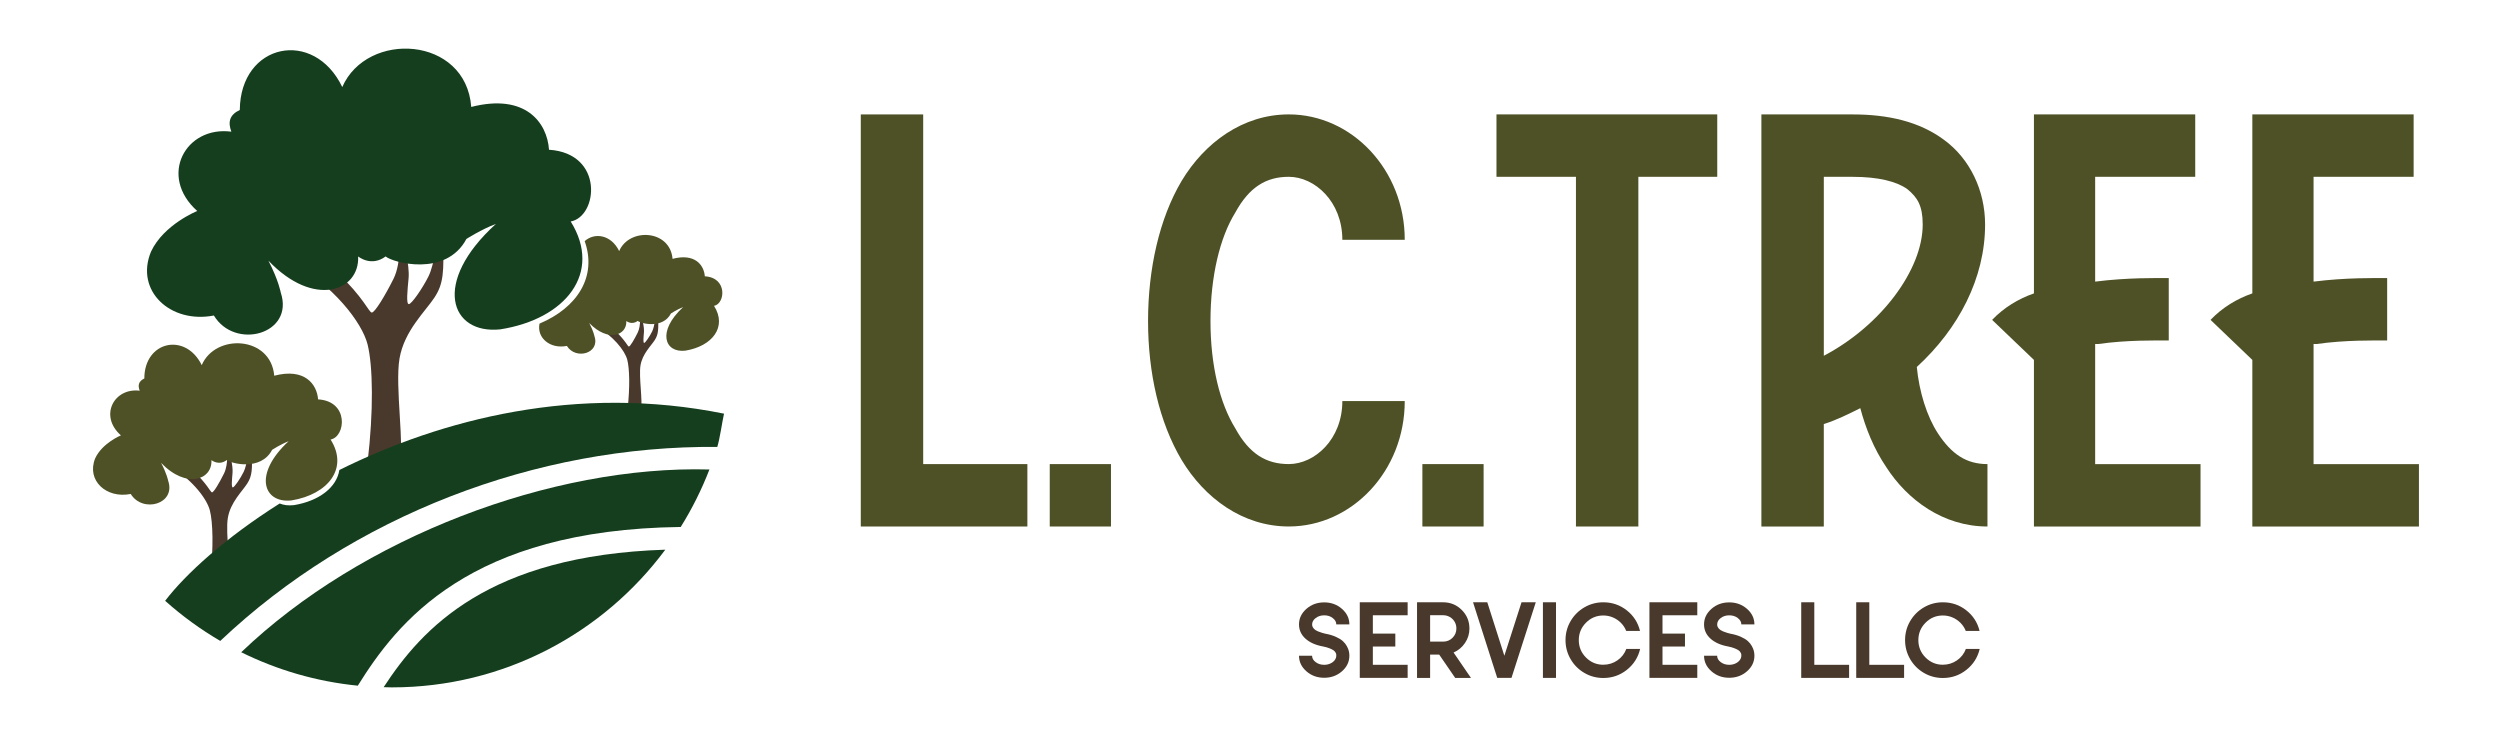 <?xml version="1.0" encoding="UTF-8"?>
<svg id="Capa_1" data-name="Capa 1" xmlns="http://www.w3.org/2000/svg" viewBox="0 0 1080 326.26">
  <defs>
    <style>
      .cls-1 {
        fill: #4e5126;
      }

      .cls-2 {
        fill: #49392c;
      }

      .cls-3 {
        fill: #153e1e;
      }
    </style>
  </defs>
  <g>
    <path class="cls-1" d="m371.86,227.45V49.43h26.96v151.06h45.01v26.96h-71.97Z"/>
    <path class="cls-1" d="m453.49,227.45v-26.96h26.45v26.96h-26.45Z"/>
    <path class="cls-1" d="m510.46,198.71c-9.66-16.28-14.5-37.64-14.5-60.02s4.83-44.25,14.5-60.53c9.92-16.53,26.45-28.74,46.29-28.74,27.21,0,50.1,23.91,50.1,54.17h-26.96c0-16.53-11.95-27.21-23.14-27.21-9.66,0-17.04,4.32-23.14,15.51-6.61,10.68-10.68,27.47-10.68,46.79s4.07,35.6,10.68,46.29c6.1,11.19,13.48,15.51,23.14,15.51,11.19,0,23.14-10.68,23.14-27.21h26.96c0,30.26-22.89,54.17-50.1,54.17-19.84,0-36.37-12.21-46.29-28.74Z"/>
    <path class="cls-1" d="m614.47,227.45v-26.96h26.45v26.96h-26.45Z"/>
  </g>
  <g>
    <path class="cls-2" d="m575.76,266.99c-1.03-.78-2.26-1.17-3.69-1.17s-2.66.39-3.69,1.17c-1.03.78-1.54,1.71-1.54,2.8,0,.62.23,1.2.7,1.73.47.53,1.08.94,1.84,1.24.76.3,1.38.51,1.84.65.47.14.92.26,1.35.35l-.51,2.75.51-2.75c1.71.31,3.22.76,4.53,1.35,1.31.59,2.32,1.21,3.03,1.87.72.65,1.29,1.38,1.73,2.19.44.81.72,1.53.86,2.17.14.64.21,1.28.21,1.94,0,2.61-1.07,4.85-3.2,6.72-2.13,1.87-4.69,2.8-7.68,2.8s-5.55-.93-7.68-2.8c-2.13-1.87-3.2-4.11-3.2-6.72h5.65c0,1.06.51,1.98,1.54,2.75,1.03.78,2.26,1.17,3.69,1.17.93,0,1.8-.18,2.61-.54.81-.36,1.45-.84,1.91-1.45.47-.61.7-1.25.7-1.94,0-.25,0-.46-.02-.63-.02-.17-.12-.44-.33-.79-.2-.36-.49-.67-.86-.93-.37-.26-.95-.55-1.73-.86-.78-.31-1.71-.58-2.8-.79-3.24-.59-5.77-1.73-7.61-3.41-1.84-1.68-2.75-3.72-2.75-6.11,0-2.61,1.07-4.85,3.2-6.72,2.13-1.87,4.69-2.8,7.68-2.8s5.55.93,7.68,2.8c2.13,1.87,3.2,4.11,3.2,6.72h-5.65c0-1.06-.51-1.98-1.54-2.75Z"/>
    <path class="cls-2" d="m587.66,260.18h20.44v5.6h-15.03v7.93h9.71v5.6h-9.71v7.89h15.03v5.65h-20.68v-32.67h.23Z"/>
    <path class="cls-2" d="m634.8,271.48c0,2.3-.64,4.39-1.91,6.28-1.28,1.88-2.93,3.26-4.95,4.13l7.51,10.97h-6.81l-6.91-10.08h-3.92v10.08h-5.65v-32.67h11.29c3.14,0,5.82,1.11,8.03,3.31,2.21,2.21,3.31,4.87,3.31,7.98Zm-16.99-5.69v11.39h5.65c1.59,0,2.93-.55,4.04-1.66,1.1-1.1,1.66-2.45,1.66-4.04,0-1.03-.25-1.98-.75-2.85-.5-.87-1.19-1.56-2.08-2.08-.89-.51-1.84-.77-2.87-.77h-5.65Z"/>
    <path class="cls-2" d="m649.88,283.28l7.42-23.1h6.16l-10.5,32.67h-6.16l-10.45-32.67h6.16l7.37,23.1Z"/>
    <path class="cls-2" d="m672.19,292.85h-5.65v-32.67h5.65v32.67Z"/>
    <path class="cls-2" d="m692.63,287.16c2.24,0,4.26-.62,6.07-1.87,1.8-1.24,3.1-2.89,3.87-4.95h5.97c-.87,3.67-2.79,6.68-5.74,9.03-2.96,2.35-6.35,3.52-10.17,3.52-2.96,0-5.69-.73-8.19-2.19-2.5-1.46-4.49-3.45-5.95-5.97-1.46-2.52-2.19-5.26-2.19-8.21s.73-5.69,2.19-8.19c1.46-2.5,3.45-4.49,5.95-5.95,2.5-1.46,5.23-2.19,8.19-2.19,3.8,0,7.16,1.15,10.1,3.45,2.94,2.3,4.86,5.27,5.76,8.92h-5.97c-.53-1.34-1.29-2.5-2.29-3.5-1-1-2.15-1.77-3.45-2.33-1.31-.56-2.69-.84-4.15-.84-2.93,0-5.42,1.04-7.49,3.13-2.07,2.08-3.1,4.59-3.1,7.51s1.03,5.43,3.1,7.51c2.07,2.08,4.57,3.13,7.49,3.13Z"/>
    <path class="cls-2" d="m712.79,260.18h20.44v5.6h-15.03v7.93h9.71v5.6h-9.71v7.89h15.03v5.65h-20.68v-32.67h.23Z"/>
    <path class="cls-2" d="m750.74,266.99c-1.03-.78-2.26-1.17-3.69-1.17s-2.66.39-3.69,1.17c-1.03.78-1.54,1.71-1.54,2.8,0,.62.23,1.2.7,1.73.47.53,1.08.94,1.84,1.24.76.3,1.38.51,1.84.65.47.14.92.26,1.35.35l-.51,2.75.51-2.75c1.71.31,3.22.76,4.53,1.35,1.31.59,2.32,1.21,3.03,1.87.72.65,1.29,1.38,1.73,2.19.44.81.72,1.53.86,2.17.14.64.21,1.28.21,1.94,0,2.61-1.07,4.85-3.2,6.72-2.13,1.87-4.69,2.8-7.68,2.8s-5.55-.93-7.68-2.8c-2.13-1.87-3.2-4.11-3.2-6.72h5.65c0,1.06.51,1.98,1.54,2.75,1.03.78,2.26,1.17,3.69,1.17.93,0,1.8-.18,2.61-.54.81-.36,1.45-.84,1.91-1.45.47-.61.7-1.25.7-1.94,0-.25,0-.46-.02-.63-.02-.17-.12-.44-.33-.79-.2-.36-.49-.67-.86-.93-.37-.26-.95-.55-1.73-.86-.78-.31-1.71-.58-2.8-.79-3.24-.59-5.77-1.73-7.61-3.41-1.84-1.68-2.75-3.72-2.75-6.11,0-2.61,1.07-4.85,3.2-6.72,2.13-1.87,4.69-2.8,7.68-2.8s5.55.93,7.68,2.8c2.13,1.87,3.2,4.11,3.2,6.72h-5.65c0-1.06-.51-1.98-1.54-2.75Z"/>
    <path class="cls-2" d="m783.78,260.18v27.02h15.03v5.65h-20.68v-32.67h5.65Z"/>
    <path class="cls-2" d="m807.54,260.18v27.02h15.03v5.65h-20.68v-32.67h5.65Z"/>
    <path class="cls-2" d="m839.32,287.16c2.24,0,4.26-.62,6.07-1.87,1.8-1.24,3.1-2.89,3.87-4.95h5.97c-.87,3.67-2.79,6.68-5.74,9.03-2.96,2.35-6.35,3.52-10.17,3.52-2.96,0-5.69-.73-8.19-2.19-2.5-1.46-4.49-3.45-5.95-5.97-1.46-2.52-2.19-5.26-2.19-8.21s.73-5.69,2.19-8.19c1.46-2.5,3.45-4.49,5.95-5.95,2.5-1.46,5.23-2.19,8.19-2.19,3.8,0,7.16,1.15,10.1,3.45,2.94,2.3,4.86,5.27,5.76,8.92h-5.97c-.53-1.34-1.29-2.5-2.29-3.5-1-1-2.15-1.77-3.45-2.33-1.31-.56-2.69-.84-4.15-.84-2.93,0-5.42,1.04-7.49,3.13-2.07,2.08-3.1,4.59-3.1,7.51s1.03,5.43,3.1,7.51c2.07,2.08,4.57,3.13,7.49,3.13Z"/>
  </g>
  <g>
    <path class="cls-1" d="m680.81,227.45V76.38h-34.33v-26.96h95.37v26.96h-34.08v151.07h-26.96Z"/>
    <path class="cls-1" d="m760.92,227.45V49.43h39.42c15.26,0,28.74,3.05,39.42,10.94,11.19,8.14,17.8,21.87,17.8,36.62,0,23.14-11.44,45.01-29.5,61.54,1.02,10.68,4.32,21.36,9.16,28.74,5.85,8.9,12.21,13.22,21.36,13.22v26.96c-19.07,0-34.59-11.44-43.74-25.69-5.34-7.88-8.9-16.78-11.19-25.43-5.09,2.54-10.17,5.09-15.77,6.87v44.25h-26.96Zm26.96-73.75c24.67-12.97,42.73-37.13,42.73-56.71,0-8.14-2.29-11.7-6.61-15.26-4.58-3.31-12.46-5.34-23.65-5.34h-12.46v77.31Z"/>
    <path class="cls-1" d="m878.66,227.45v-71.97l-18.06-17.29c5.09-5.34,11.44-9.16,18.06-11.44V49.43h69.68v26.96h-43.23v45.27c13.99-1.78,26.7-1.53,31.79-1.53v26.96c-5.6,0-18.06-.25-30.52,1.53h-1.27v51.88h45.52v26.96h-71.97Z"/>
    <path class="cls-1" d="m973.01,227.45v-71.97l-18.06-17.29c5.09-5.34,11.44-9.16,18.06-11.44V49.43h69.68v26.96h-43.23v45.27c13.99-1.78,26.7-1.53,31.79-1.53v26.96c-5.6,0-18.06-.25-30.52,1.53h-1.27v51.88h45.52v26.96h-71.97Z"/>
  </g>
  <g>
    <path class="cls-3" d="m154.57,296.21c16.93-27.15,47.94-67.44,139.5-68.56,4.88-7.82,9.04-16.12,12.4-24.83-67.91-1.9-150.4,29.25-202.26,78.95,15.45,7.64,32.43,12.66,50.36,14.44Z"/>
    <path class="cls-3" d="m165.74,296.86c1.18.03,2.35.09,3.54.09,48.4,0,91.34-23.4,118.13-59.49-76.54,2.47-105.12,34.05-121.67,59.4Z"/>
    <path class="cls-2" d="m158.8,199.6c2.6-21.87,2.34-41.4,0-50.78-2.34-9.37-14.58-25.52-34.11-36.46,9.9,3.91,20.54,4.95,20.54,4.95,11.98,11.2,14.1,17.71,15.4,17.71s5.73-7.29,9.37-14.58c3.65-7.29,2.34-19.01,2.34-19.01,2.08,1.82,4.69,13.28,4.17,18.75-.52,5.47-1.1,11.2.1,11.2s5.89-6.77,8.49-11.98c2.6-5.21,3.91-16.85,3.91-16.85h2.34c.52,15.03.26,19.97-3.65,25.96-3.91,5.99-13.02,14.32-15.1,26.3-2.08,11.98,2.34,38.54,0,47.13-2.34,8.59-13.8-2.34-13.8-2.34Z"/>
    <path class="cls-2" d="m271.15,176.39c1-9.05.83-17.12-.17-20.98-1-3.87-6.11-10.5-14.22-14.95,4.1,1.58,8.5,1.98,8.5,1.98,4.99,4.59,5.88,7.27,6.42,7.27s2.34-3.03,3.83-6.06c1.48-3.03.9-7.86.9-7.86.87.75,1.98,5.47,1.78,7.73-.2,2.26-.42,4.63.08,4.63.5,0,2.41-2.82,3.47-4.98,1.06-2.16,1.56-6.98,1.56-6.98h.97c.27,6.2.17,8.25-1.42,10.73-1.59,2.49-5.33,5.96-6.15,10.92-.82,4.96,1.1,15.92.16,19.48-.94,3.56-5.71-.92-5.71-.92Z"/>
    <path class="cls-1" d="m304.48,119.35c-.36-4.84-4.28-10.08-13.94-7.53-1.07-12.69-18.73-13.52-23.06-3.36-3.49-7.14-10.66-8.13-14.9-4.29,5.42,15.25-3.11,28.72-19.51,35.63-1.28,6.24,4.71,11.08,11.82,9.63,3.82,6.21,14.45,3.22,11.91-4.19,0,0-.39-2.15-2.25-5.69,8.14,8.44,16.35,5.36,16.02-.88,0,0,2.32,1.92,4.91-.04,1.19,1.07,10.79,3.68,14.39-3.24,0,0,2.68-1.74,5.25-2.73-11.43,10.53-8.02,19.83.91,18.83,11.71-1.92,18.21-10.26,12.43-19.36,4.84-.9,5.93-12.21-3.98-12.77Z"/>
    <path class="cls-2" d="m90.88,248.96c1.36-12.29,1.13-23.25-.23-28.5s-8.3-14.26-19.31-20.31c5.57,2.15,11.55,2.68,11.55,2.68,6.77,6.23,7.99,9.87,8.72,9.87s3.18-4.12,5.2-8.23c2.01-4.11,1.23-10.68,1.23-10.68,1.18,1.01,2.69,7.43,2.42,10.5-.27,3.07-.57,6.29.11,6.28s3.27-3.83,4.71-6.76c1.44-2.93,2.12-9.47,2.12-9.47h1.32c.36,8.42.24,11.2-1.93,14.58-2.17,3.38-7.24,8.1-8.36,14.83-1.11,6.73,1.49,21.62.21,26.45-1.28,4.83-7.76-1.25-7.76-1.25Z"/>
    <path class="cls-3" d="m146.61,203.02c-1.15,7.51-8.73,13.41-19.64,15.2-2.37.27-4.44,0-6.14-.71-23.45,14.8-40.68,30.5-49.49,42.04,7.31,6.54,15.29,12.34,23.81,17.33,56.97-53.94,136.44-84.54,214.72-83.81,1.12-3.64,2.07-10.61,2.91-14.37-63.51-12.82-121.96,2.36-166.16,24.33Z"/>
    <path class="cls-3" d="m121.29,126.4c5.99,17.97-19.79,25-28.9,9.9-18.75,3.65-34.18-10.68-27.15-27.6,5.47-11.72,19.97-17.55,19.97-17.55-16.93-15.1-5.06-36.87,14.73-34.27-1.56-4.17-.78-7.29,3.65-9.37.26-28.9,32.03-35.41,44.27-9.9,10.68-24.48,53.38-22.13,55.72,8.59,23.44-5.99,32.81,6.77,33.59,18.49,23.96,1.56,21.09,28.9,9.37,30.99,13.8,22.13-2.08,42.18-30.47,46.61-21.61,2.25-29.69-20.31-1.82-45.57-6.25,2.34-12.76,6.51-12.76,6.51-8.85,16.67-32.03,10.16-34.89,7.55-6.31,4.69-11.88,0-11.88,0,.68,15.1-19.24,22.39-38.77,1.82,4.43,8.59,5.34,13.8,5.34,13.8Z"/>
    <path class="cls-1" d="m72.65,207.7c3.44,10.06-10.99,14.12-16.18,5.69-10.51,2.13-19.23-5.84-15.36-15.37,3.02-6.6,11.13-9.94,11.13-9.94-9.57-8.4-3.01-20.67,8.11-19.3-.9-2.33-.47-4.09,2-5.28.01-16.22,17.82-20.02,24.8-5.76,5.88-13.79,29.86-12.67,31.32,4.57,13.13-3.47,18.45,3.65,18.94,10.22,13.45.77,11.97,16.13,5.4,17.35,7.85,12.36-.98,23.69-16.89,26.3-12.12,1.36-16.75-11.27-1.23-25.57-3.5,1.34-7.13,3.71-7.13,3.71-4.89,9.39-17.93,5.85-19.55,4.4-3.52,2.66-6.67.05-6.67.05.45,8.47-10.7,12.66-21.75,1.2,2.52,4.8,3.06,7.72,3.06,7.72Z"/>
  </g>
</svg>